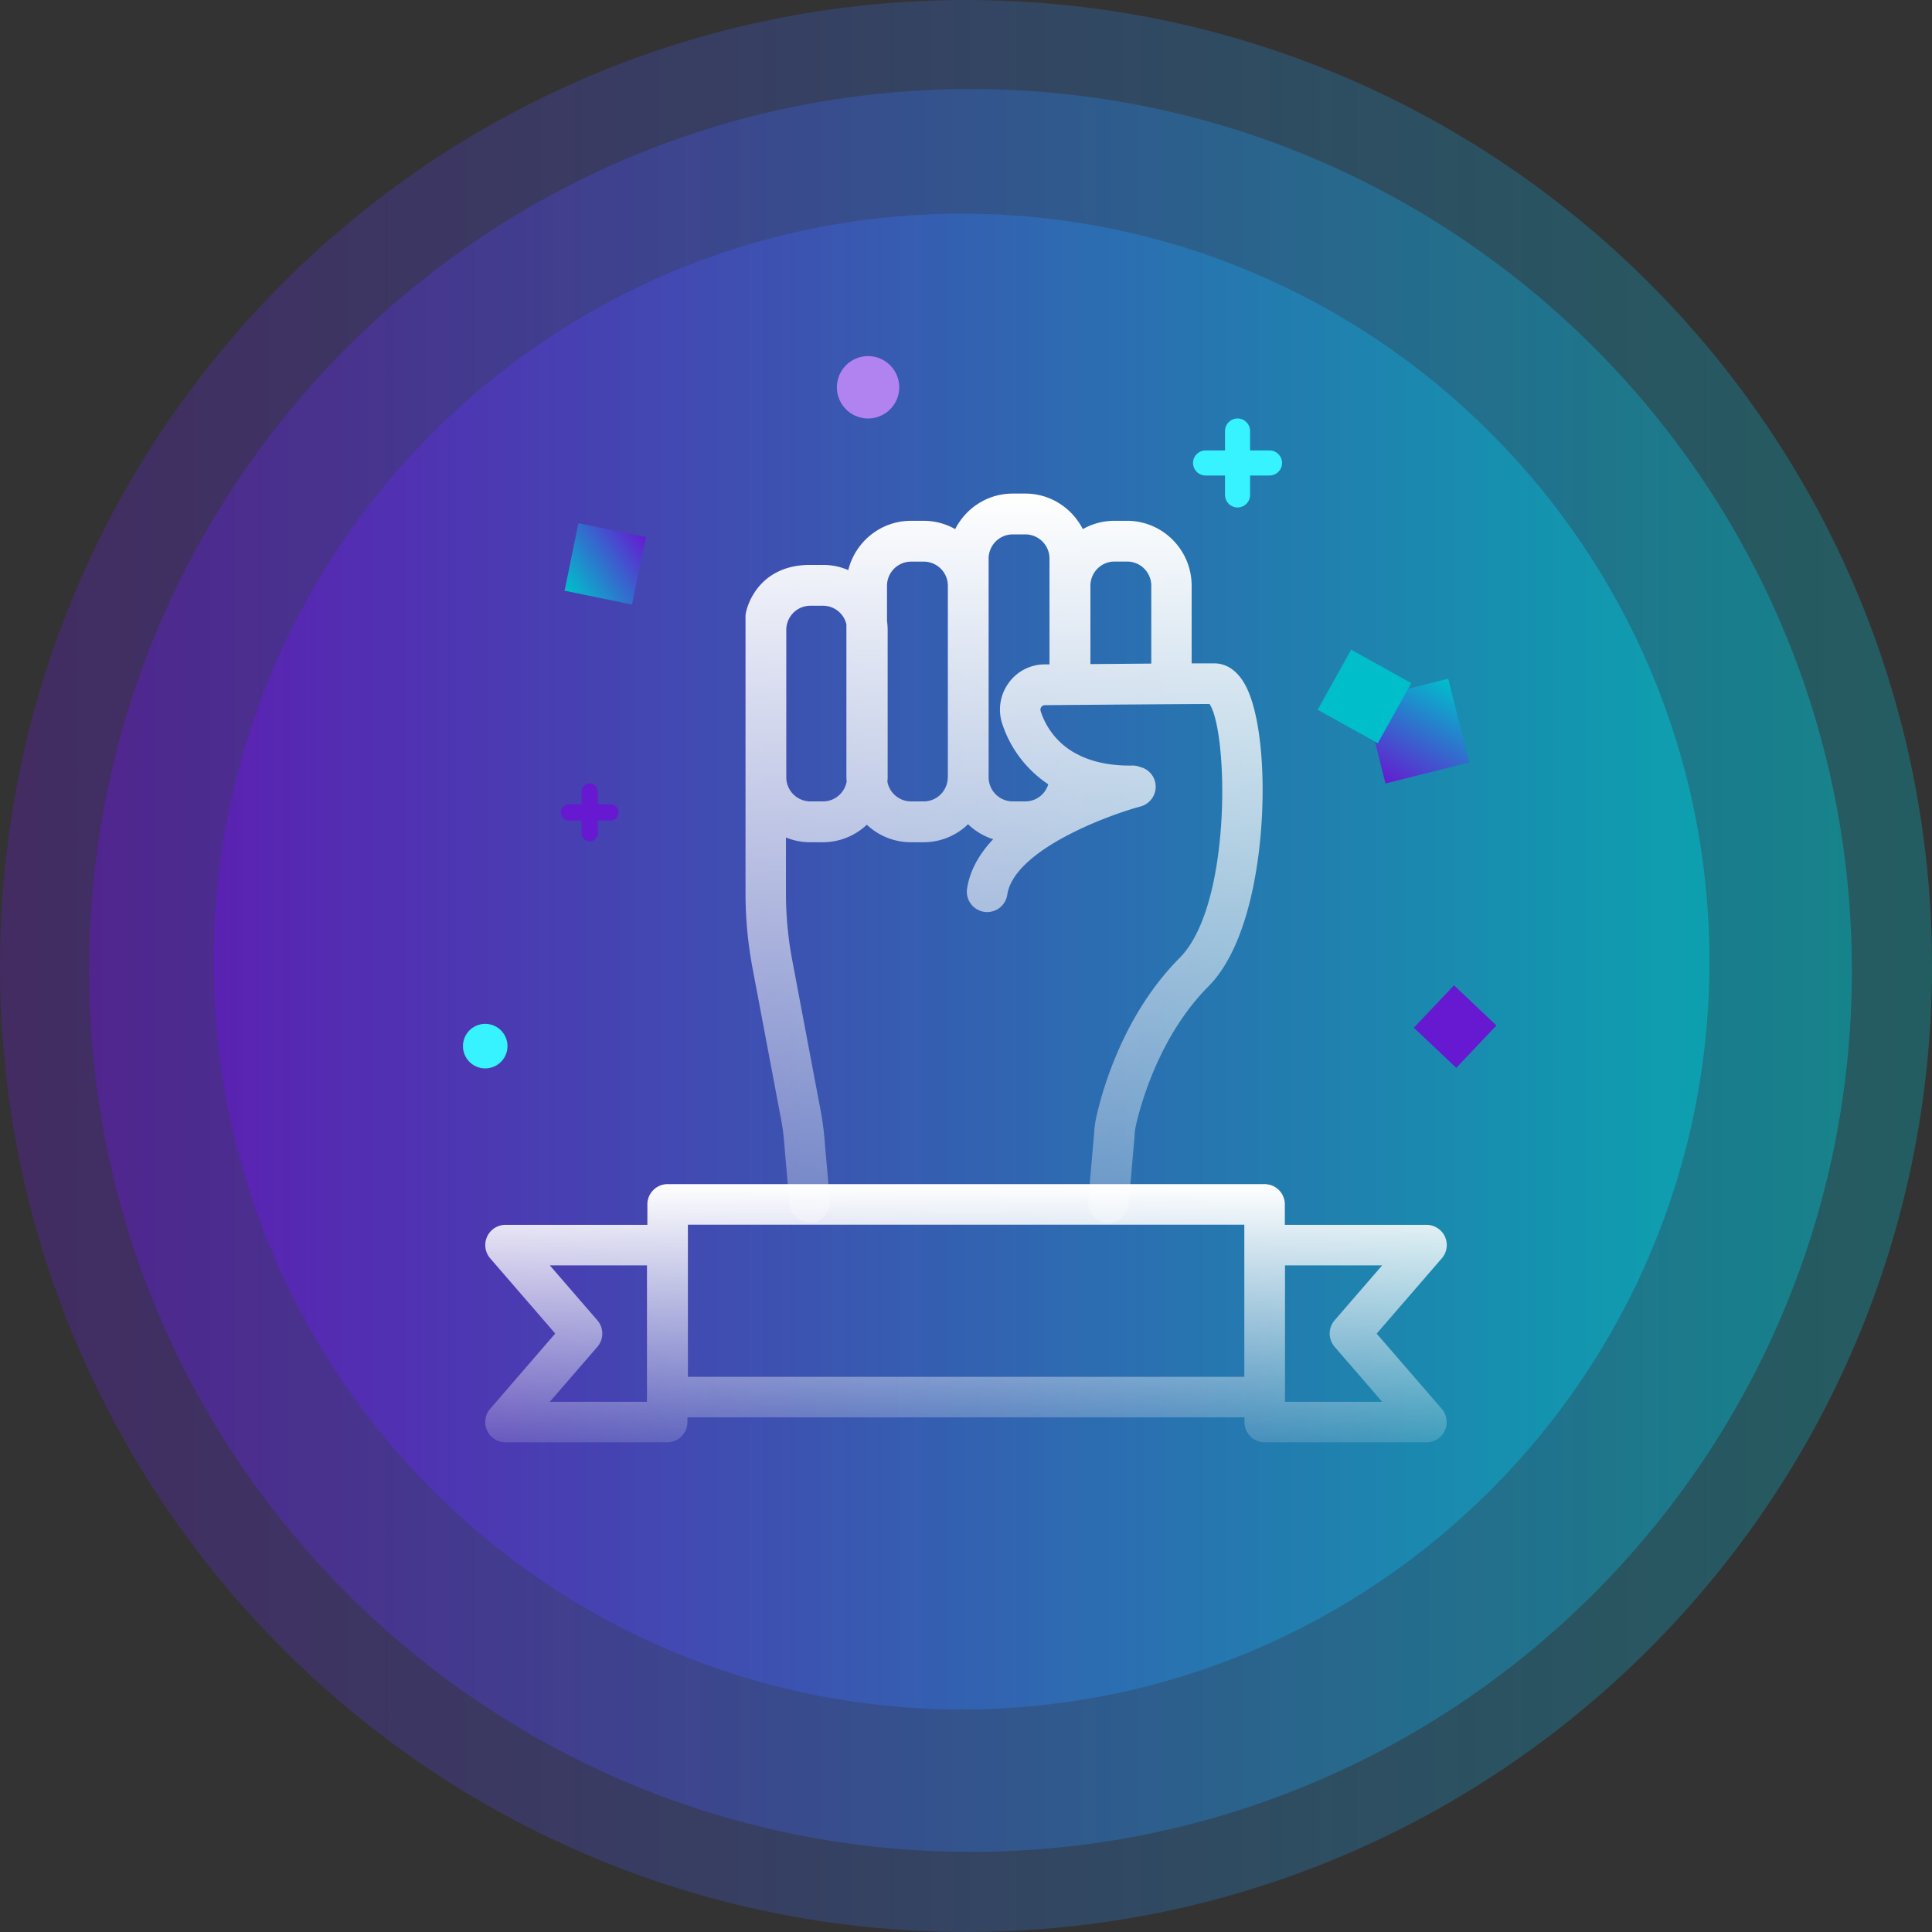 <svg xmlns="http://www.w3.org/2000/svg" fill="none" viewBox="0 0 190 190">
  <rect x="0" y="0" width="190" height="190" fill="#333333" stroke="none"/>
  <g clip-path="url(#clip0_4450_1953)">
    <path fill="url(#paint0_linear_4450_1953)" d="M95 190c52.467 0 95-42.533 95-95S147.467 0 95 0 0 42.533 0 95s42.533 95 95 95" opacity=".3"/>
    <path fill="url(#paint1_linear_4450_1953)" d="M95.438 182.12c47.873 0 86.682-38.809 86.682-86.682S143.311 8.756 95.438 8.756 8.756 47.565 8.756 95.438s38.81 86.682 86.682 86.682" opacity=".4"/>
    <path fill="url(#paint2_linear_4450_1953)" d="M94.562 168.111c40.62 0 73.548-32.929 73.548-73.55s-32.928-73.547-73.548-73.547-73.548 32.928-73.548 73.548 32.928 73.549 73.548 73.549" opacity=".55"/>
    <path fill="url(#paint3_linear_4450_1953)" d="M122.818 68.121c-.981-2.388-2.407-2.885-3.427-2.885h-2.2v-7.63c0-3.52-2.845-6.389-6.352-6.389h-1.251a6.3 6.3 0 0 0-3.101.818c-1.052-2.068-3.188-3.494-5.65-3.494h-1.252c-2.462 0-4.598 1.426-5.65 3.494a6.24 6.24 0 0 0-3.1-.817h-1.252c-2.972 0-5.475 2.067-6.16 4.849a6.3 6.3 0 0 0-2.495-.513h-1.251c-5.292 0-6.36 4.408-6.36 5.017v27.26c0 2.46.23 4.936.685 7.357l2.806 14.86c.175.905.287 1.835.35 2.805l.486 5.546a2 2 0 0 0 1.985 1.828h.175a2 2 0 0 0 1.81-2.172l-.487-5.499a28 28 0 0 0-.406-3.246l-2.806-14.86a35.4 35.4 0 0 1-.621-6.604v-5.482c.733.296 1.53.465 2.375.465h1.25a6.3 6.3 0 0 0 4.329-1.723 6.3 6.3 0 0 0 4.327 1.723h1.252a6.28 6.28 0 0 0 4.375-1.772 6.3 6.3 0 0 0 2.47 1.475c-1.306 1.387-2.27 2.99-2.558 4.817a1.998 1.998 0 1 0 3.946.626c.693-4.409 9.93-7.815 13.11-8.665a2.014 2.014 0 0 0 1.419-2.453 2 2 0 0 0-1.491-1.434 1.9 1.9 0 0 0-.709-.136c-2.248.04-3.937-.377-5.228-1.002-.08-.04-.152-.088-.239-.12a7.22 7.22 0 0 1-3.579-4.232.43.43 0 0 1 .064-.401.44.44 0 0 1 .351-.184c5.961-.049 13.445-.105 16.194-.113 1.841 2.765 2.224 19.773-2.933 24.959-5.451 5.482-7.547 12.752-8.193 15.613a10.6 10.6 0 0 0-.231 1.683l-.574 6.613a2.004 2.004 0 0 0 1.81 2.172h.175c1.02 0 1.889-.786 1.984-1.828l.582-6.652v-.08c.016-.361.064-.697.136-1.026.446-1.972 2.271-8.793 7.125-13.674 3.602-3.623 4.75-10.7 5.116-14.595.534-5.715.088-11.333-1.139-14.315zM80.944 78.813h-1.251a2.374 2.374 0 0 1-2.367-2.38V61.95c0-1.315 1.06-2.38 2.367-2.38h1.25a2.36 2.36 0 0 1 2.296 1.843v15.02c0 .152.016.296.024.44-.207 1.099-1.163 1.94-2.32 1.94m12.266-2.38c0 1.314-1.06 2.38-2.367 2.38H89.59a2.365 2.365 0 0 1-2.32-1.94c.009-.144.025-.288.025-.44V61.95a6 6 0 0 0-.064-.874v-3.462a2.374 2.374 0 0 1 2.367-2.381h1.252a2.374 2.374 0 0 1 2.367 2.38v18.82zm10.002-11.093h-.478a4.36 4.36 0 0 0-3.54 1.827 4.44 4.44 0 0 0-.645 3.96 11.4 11.4 0 0 0 4.543 6.003 2.36 2.36 0 0 1-2.247 1.683h-1.251a2.374 2.374 0 0 1-2.368-2.38V54.936c0-1.314 1.06-2.38 2.368-2.38h1.251a2.375 2.375 0 0 1 2.367 2.38v10.412zm10.002-.08c-1.857.016-3.913.032-5.977.048v-7.703c0-1.314 1.06-2.38 2.367-2.38h1.251a2.375 2.375 0 0 1 2.367 2.38v7.655z"/>
    <path fill="url(#paint4_linear_4450_1953)" d="m135.394 131.145 6.4-7.399a1.984 1.984 0 0 0-.432-2.974 2 2 0 0 0-1.075-.318h-13.931v-2.009a1.99 1.99 0 0 0-1.229-1.841 2 2 0 0 0-.763-.152H65.658c-1.1 0-1.993.892-1.993 1.993v2.009H49.71a1.994 1.994 0 0 0-1.506 3.292l6.4 7.399-6.4 7.406c-.51.59-.63 1.427-.303 2.128a2 2 0 0 0 1.81 1.164h15.9c1.1 0 1.992-.893 1.992-1.993v-.462h54.784v.462c0 1.1.893 1.993 1.993 1.993h15.899a1.984 1.984 0 0 0 1.969-2.272 2 2 0 0 0-.462-1.02l-6.4-7.399zm-71.776 6.712H54.07l4.678-5.405a1.996 1.996 0 0 0 0-2.607l-4.678-5.405h9.556v13.417zm58.745-2.455H67.65v-14.964h54.721v14.972zm4.009 2.455V124.44h9.556l-4.678 5.405a2 2 0 0 0 0 2.607l4.678 5.405z"/>
    <path fill="#37f3ff" d="M124.85 44.297h-1.912v-1.912c0-.678-.555-1.233-1.233-1.233s-1.233.555-1.233 1.233v1.912h-1.912c-.678 0-1.233.555-1.233 1.233s.555 1.233 1.233 1.233h1.912v1.912c0 .678.555 1.233 1.233 1.233s1.233-.555 1.233-1.233v-1.912h1.912c.678 0 1.233-.555 1.233-1.233s-.555-1.233-1.233-1.233"/>
    <path fill="#6619d0" d="M60.023 79.094h-1.236v-1.242a.8.8 0 0 0-.797-.801.8.8 0 0 0-.797.8v1.243h-1.235a.802.802 0 0 0 0 1.604h1.235v1.242c0 .44.36.8.797.8a.8.8 0 0 0 .797-.8v-1.242h1.236a.802.802 0 0 0 0-1.604"/>
    <path fill="url(#paint5_linear_4450_1953)" d="m142.42 66.749-8.234 2.068 2.068 8.234 8.234-2.068z"/>
    <path fill="#00bfcb" d="m138.788 67.179-5.913-3.29-3.289 5.913 5.913 3.29z"/>
    <path fill="#6619d0" d="m147.161 100.848-4.17-3.948-3.947 4.17 4.17 3.948z"/>
    <path fill="#b183f0" d="M85.369 41.153a3.065 3.065 0 1 0 0-6.13 3.065 3.065 0 0 0 0 6.13"/>
    <path fill="#37f3ff" d="M47.719 105.069a2.189 2.189 0 1 0 0-4.378 2.189 2.189 0 0 0 0 4.378"/>
    <path fill="url(#paint6_linear_4450_1953)" d="m55.523 58.092 6.637 1.36 1.36-6.637-6.638-1.36z"/>
  </g>
  <defs>
    <linearGradient id="paint0_linear_4450_1953" x1="0" x2="190" y1="95" y2="95" gradientUnits="userSpaceOnUse">
      <stop stop-color="#6619d0"/>
      <stop offset="1" stop-color="#00bfcb"/>
    </linearGradient>
    <linearGradient id="paint1_linear_4450_1953" x1="8.756" x2="182.12" y1="95.438" y2="95.438" gradientUnits="userSpaceOnUse">
      <stop stop-color="#6619d0"/>
      <stop offset="1" stop-color="#00bfcb"/>
    </linearGradient>
    <linearGradient id="paint2_linear_4450_1953" x1="21.016" x2="168.11" y1="94.562" y2="94.562" gradientUnits="userSpaceOnUse">
      <stop stop-color="#6619d0"/>
      <stop offset="1" stop-color="#00bfcb"/>
    </linearGradient>
    <linearGradient id="paint3_linear_4450_1953" x1="98.744" x2="98.744" y1="48.541" y2="147.535" gradientUnits="userSpaceOnUse">
      <stop stop-color="#fff"/>
      <stop offset="1" stop-color="#fff" stop-opacity="0"/>
    </linearGradient>
    <linearGradient id="paint4_linear_4450_1953" x1="94.999" x2="94.999" y1="116.452" y2="146.659" gradientUnits="userSpaceOnUse">
      <stop stop-color="#fff"/>
      <stop offset="1" stop-color="#fff" stop-opacity="0"/>
    </linearGradient>
    <linearGradient id="paint5_linear_4450_1953" x1="136.075" x2="142.087" y1="77.051" y2="66.749" gradientUnits="userSpaceOnUse">
      <stop stop-color="#6619d0"/>
      <stop offset="1" stop-color="#00bfcb"/>
    </linearGradient>
    <linearGradient id="paint6_linear_4450_1953" x1="63.648" x2="55.762" y1="52.877" y2="58.207" gradientUnits="userSpaceOnUse">
      <stop stop-color="#6619d0"/>
      <stop offset="1" stop-color="#00bfcb"/>
    </linearGradient>
    <clipPath id="clip0_4450_1953">
      <path fill="#fff" d="M0 0h190v190H0z"/>
    </clipPath>
  </defs>
</svg>

